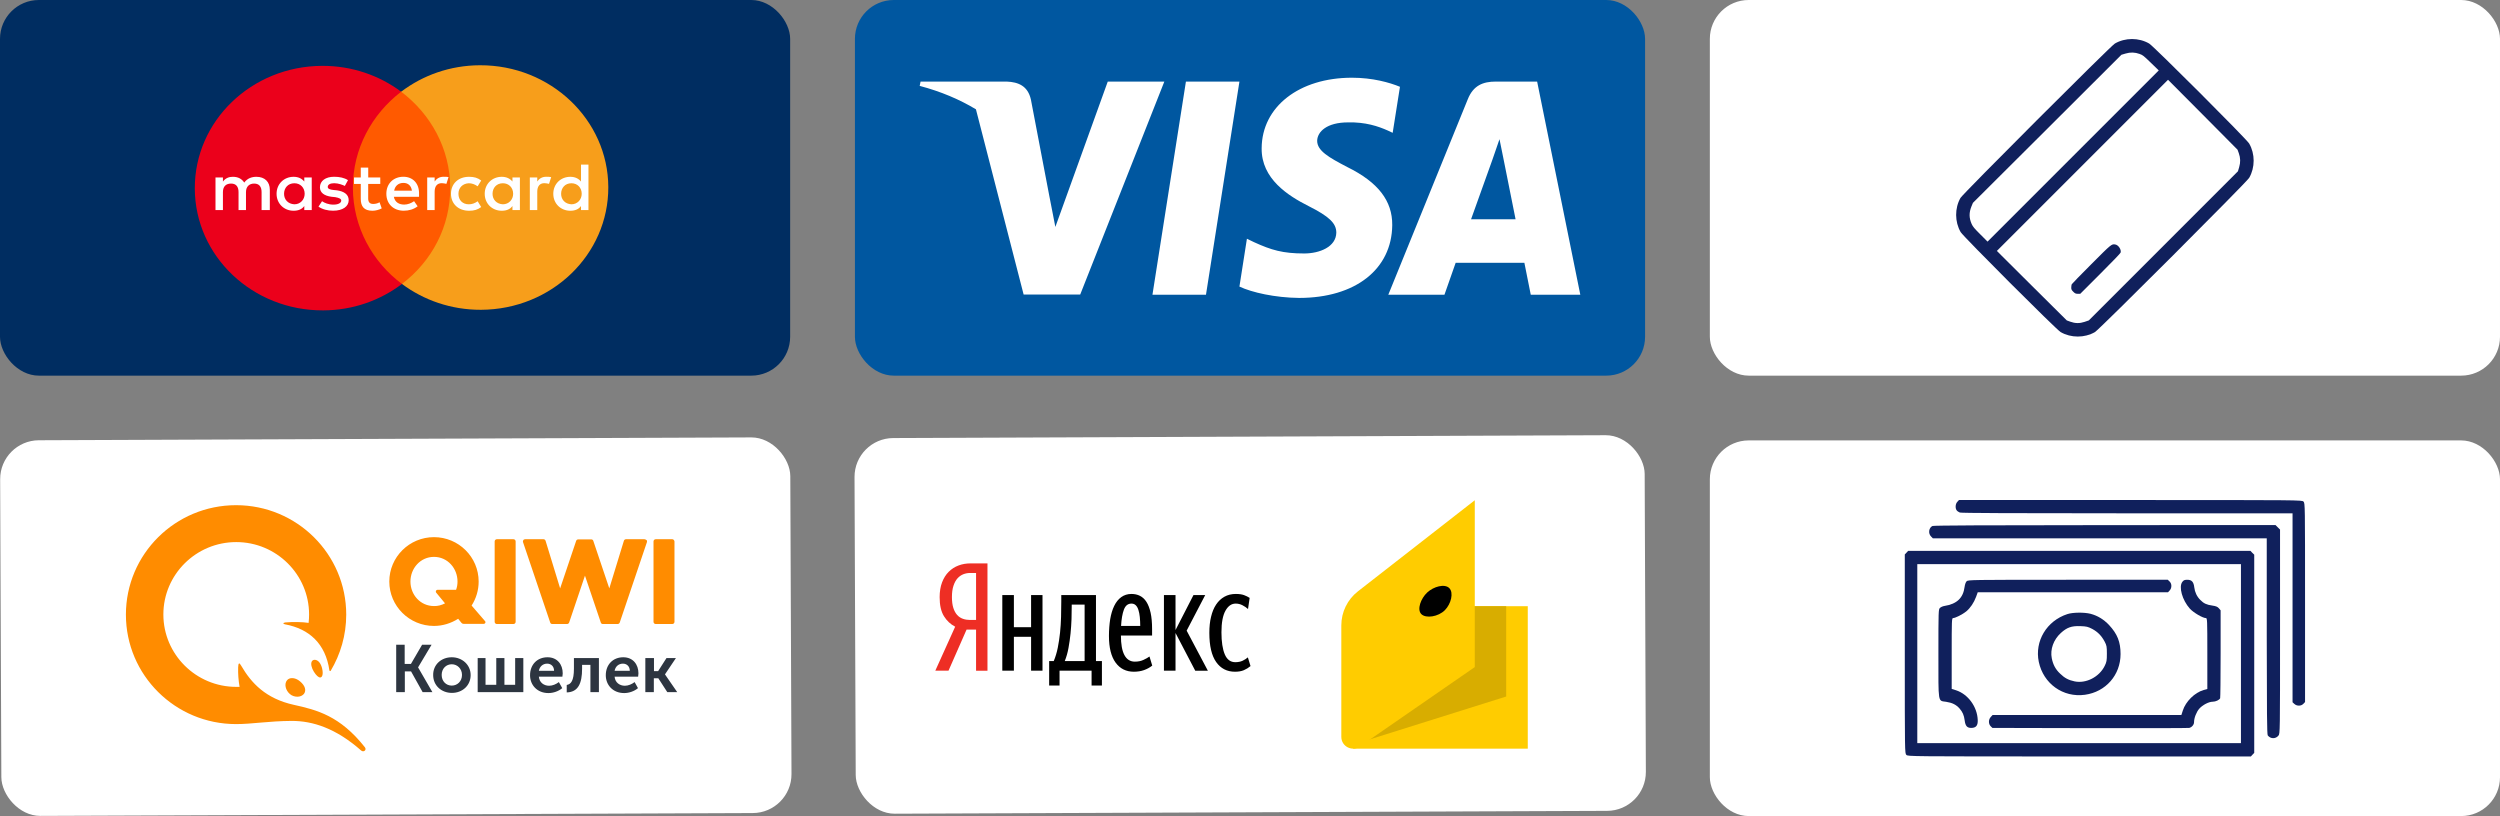 <svg width="193" height="63" viewBox="0 0 193 63" fill="none" xmlns="http://www.w3.org/2000/svg">
<rect x="0" y="0" width="193" height="63" fill="#808080" stroke="none"/>
<rect x="66" width="61" height="29" rx="3" fill="#0057A0"/>
<path d="M104.371 6C105.969 6 107.262 6.367 108.077 6.7L107.515 10.254L107.142 10.079C106.394 9.746 105.406 9.414 104.063 9.449C102.433 9.449 101.702 10.167 101.685 10.867C101.685 11.637 102.569 12.146 104.014 12.898C106.394 14.071 107.498 15.507 107.481 17.38C107.448 20.794 104.626 23 100.291 23C98.438 22.982 96.653 22.579 95.684 22.124L96.262 18.43L96.806 18.693C98.149 19.307 99.033 19.568 100.683 19.568C101.872 19.568 103.147 19.06 103.163 17.958C103.163 17.24 102.62 16.714 101.021 15.909C99.458 15.121 97.367 13.808 97.4 11.444C97.418 8.241 100.291 6 104.371 6ZM93.101 22.755H88.969L91.553 6.298H95.684L93.101 22.755ZM122 22.755H118.175C118.175 22.755 117.8 20.864 117.682 20.286H112.378C112.225 20.722 111.515 22.742 111.511 22.755H107.176L113.312 7.664C113.738 6.596 114.486 6.298 115.472 6.298H118.667L122 22.755ZM77.715 6.298C78.616 6.333 79.347 6.631 79.585 7.682L81.029 15.242L81.03 15.244L81.473 17.52L85.519 6.298H89.887L83.393 22.737H79.024L75.342 8.438C74.071 7.673 72.621 7.058 71 6.631L71.068 6.298H77.715ZM115.761 10.745C115.564 11.335 115.226 12.283 115.217 12.32C115.217 12.32 113.908 15.979 113.567 16.925H117.002C116.833 16.105 116.054 12.188 116.049 12.163L115.761 10.745Z" fill="white"/>
<rect y="34" width="61" height="29" rx="3" transform="rotate(-0.229 0 34)" fill="white"/>
<path d="M30.573 49.771H31.241V51.257H31.723L32.588 49.771H33.318L32.279 51.515V51.527L33.38 53.431H32.626L31.735 51.834H31.253V53.431H30.586V49.77L30.573 49.771ZM34.875 50.741C35.678 50.741 36.334 51.319 36.334 52.117C36.334 52.928 35.691 53.492 34.888 53.492C34.084 53.492 33.441 52.927 33.441 52.117C33.429 51.306 34.072 50.741 34.875 50.741ZM36.853 50.802H37.483V52.866H38.312V50.803H38.942V52.866H39.77V50.803H40.401V53.431H36.877V50.802H36.853ZM42.267 50.741C43.021 50.741 43.442 51.294 43.442 51.982C43.44 52.068 43.431 52.154 43.417 52.239H41.6C41.637 52.694 41.995 52.94 42.391 52.94C42.663 52.94 42.935 52.817 43.145 52.657L43.405 53.124C43.133 53.357 42.725 53.505 42.342 53.505C41.464 53.505 40.92 52.878 40.92 52.129C40.92 51.306 41.476 50.741 42.267 50.741ZM43.751 52.878C44.072 52.829 44.307 52.559 44.307 51.625V50.803H46.236V53.431H45.58V51.33H44.937V51.625C44.937 52.767 44.629 53.431 43.751 53.455V52.878ZM48.114 50.741C48.868 50.741 49.288 51.294 49.288 51.982C49.286 52.068 49.278 52.154 49.264 52.239H47.447C47.484 52.694 47.842 52.94 48.238 52.94C48.51 52.94 48.782 52.817 48.992 52.657L49.252 53.124C48.98 53.357 48.572 53.505 48.188 53.505C47.311 53.505 46.767 52.878 46.767 52.129C46.767 51.306 47.323 50.741 48.114 50.741ZM49.833 50.802H50.487V51.81H50.809L51.452 50.803H52.181L51.34 52.055V52.068L52.28 53.431H51.514L50.822 52.362H50.476V53.431H49.82V50.802H49.833ZM34.875 52.928C35.308 52.928 35.666 52.596 35.666 52.105C35.666 51.626 35.308 51.281 34.875 51.281C34.443 51.281 34.097 51.614 34.097 52.105C34.097 52.596 34.442 52.928 34.875 52.928ZM42.774 51.785C42.774 51.441 42.539 51.233 42.242 51.233C41.909 51.233 41.662 51.454 41.6 51.785L42.774 51.785ZM48.621 51.785C48.621 51.441 48.386 51.233 48.09 51.233C47.755 51.233 47.508 51.454 47.447 51.785L48.621 51.785Z" fill="#2D3540"/>
<path d="M39.807 41.8V48.002C39.808 48.025 39.804 48.048 39.795 48.069C39.787 48.09 39.774 48.109 39.758 48.125C39.742 48.141 39.723 48.154 39.701 48.162C39.68 48.17 39.657 48.175 39.635 48.174H38.361C38.338 48.175 38.316 48.17 38.294 48.162C38.273 48.154 38.254 48.141 38.238 48.125C38.222 48.109 38.209 48.09 38.2 48.069C38.192 48.048 38.188 48.025 38.188 48.002V41.8C38.188 41.777 38.192 41.755 38.2 41.734C38.209 41.713 38.222 41.694 38.238 41.677C38.254 41.661 38.273 41.649 38.294 41.64C38.316 41.632 38.338 41.628 38.361 41.628H39.635C39.657 41.628 39.68 41.632 39.701 41.64C39.723 41.649 39.742 41.661 39.758 41.677C39.774 41.694 39.787 41.713 39.795 41.734C39.804 41.755 39.808 41.777 39.807 41.8ZM49.746 41.628C49.796 41.628 49.858 41.653 49.919 41.702C49.956 41.739 49.956 41.8 49.944 41.849L47.842 48.064C47.83 48.096 47.807 48.124 47.779 48.143C47.75 48.163 47.717 48.174 47.682 48.175H46.545C46.47 48.175 46.408 48.138 46.384 48.064L45.159 44.441L43.936 48.064C43.923 48.096 43.901 48.123 43.872 48.143C43.844 48.163 43.81 48.173 43.775 48.174H42.638C42.564 48.174 42.502 48.138 42.477 48.063L40.376 41.849C40.363 41.8 40.363 41.751 40.4 41.702C40.425 41.653 40.487 41.628 40.536 41.628H41.958C42.032 41.628 42.094 41.677 42.119 41.751L43.243 45.423L44.48 41.751C44.492 41.719 44.514 41.691 44.543 41.671C44.572 41.652 44.605 41.641 44.64 41.64H45.642C45.715 41.64 45.777 41.677 45.802 41.751L47.038 45.423L48.163 41.751C48.173 41.716 48.194 41.685 48.223 41.663C48.252 41.641 48.288 41.629 48.324 41.628L49.746 41.628ZM51.897 41.628C51.983 41.628 52.057 41.702 52.07 41.8V48.002C52.07 48.025 52.066 48.048 52.058 48.069C52.049 48.09 52.036 48.109 52.02 48.125C52.004 48.141 51.985 48.154 51.964 48.162C51.942 48.17 51.92 48.175 51.897 48.174H50.623C50.601 48.175 50.578 48.17 50.557 48.162C50.536 48.154 50.516 48.141 50.5 48.125C50.484 48.109 50.471 48.09 50.463 48.069C50.454 48.048 50.45 48.025 50.451 48.002V41.8C50.45 41.777 50.454 41.755 50.463 41.734C50.471 41.713 50.484 41.694 50.5 41.677C50.516 41.661 50.536 41.649 50.557 41.64C50.578 41.632 50.601 41.628 50.623 41.628H51.897ZM37.447 47.953C37.52 48.039 37.459 48.162 37.347 48.162H35.79C35.759 48.163 35.729 48.157 35.701 48.144C35.673 48.131 35.648 48.112 35.629 48.088L35.37 47.769C34.826 48.113 34.183 48.322 33.503 48.322C31.6 48.322 30.054 46.787 30.054 44.895C30.054 43.004 31.6 41.468 33.503 41.468C35.407 41.468 36.952 43.004 36.952 44.895C36.952 45.571 36.754 46.209 36.408 46.749L37.447 47.953ZM24.43 50.962C24.751 51.085 24.875 51.564 24.9 51.773C24.949 52.154 24.838 52.301 24.715 52.301C24.591 52.301 24.418 52.154 24.232 51.859C24.047 51.564 23.973 51.233 24.072 51.06C24.133 50.95 24.269 50.901 24.43 50.962ZM22.551 52.35C22.749 52.35 22.971 52.436 23.169 52.608C23.552 52.927 23.664 53.296 23.466 53.566C23.354 53.701 23.169 53.787 22.959 53.787C22.749 53.787 22.526 53.714 22.378 53.578C22.032 53.284 21.933 52.792 22.155 52.522C22.242 52.411 22.378 52.35 22.551 52.35ZM18.225 55.9C13.527 55.9 9.72 52.117 9.72 47.45C9.72 42.783 13.527 39 18.224 39C22.922 39 26.729 42.783 26.729 47.45C26.729 49.034 26.284 50.52 25.53 51.785C25.506 51.822 25.444 51.81 25.431 51.761C25.135 49.685 23.861 48.543 22.007 48.199C21.846 48.174 21.822 48.076 22.032 48.052C22.601 48.002 23.404 48.014 23.824 48.088C23.849 47.872 23.862 47.655 23.861 47.437C23.861 44.355 21.34 41.849 18.237 41.849C15.134 41.849 12.612 44.355 12.612 47.437C12.612 50.52 15.134 53.026 18.237 53.026H18.496C18.408 52.527 18.371 52.021 18.385 51.515C18.398 51.171 18.472 51.122 18.62 51.392C19.399 52.731 20.512 53.934 22.687 54.414C24.467 54.807 26.247 55.261 28.163 57.681C28.336 57.889 28.077 58.11 27.879 57.938C25.926 56.219 24.146 55.654 22.526 55.654C20.709 55.666 19.473 55.9 18.225 55.9ZM34.356 46.578L33.676 45.755C33.602 45.669 33.664 45.534 33.775 45.534H35.209C35.283 45.337 35.32 45.116 35.32 44.895C35.32 43.876 34.554 42.991 33.503 42.991C32.453 42.991 31.686 43.876 31.686 44.895C31.686 45.914 32.453 46.787 33.503 46.787C33.8 46.799 34.097 46.713 34.356 46.578Z" fill="#FF8C00"/>
<rect width="61" height="29" rx="3" fill="#002D61"/>
<path d="M35.306 7.078H26.668V21.918H35.306V7.078Z" fill="#FF5A00"/>
<path d="M27.243 14.514C27.23 11.499 28.702 8.818 30.969 7.08C29.29 5.828 27.175 5.076 24.872 5.084C19.415 5.105 15.018 9.344 15.039 14.561C15.061 19.779 19.494 23.983 24.95 23.962C27.254 23.953 29.362 23.185 31.031 21.92C28.746 20.224 27.256 17.529 27.243 14.514Z" fill="#EB001B"/>
<path d="M46.961 14.439C46.982 19.656 42.585 23.895 37.129 23.916C34.825 23.924 32.71 23.172 31.031 21.92C33.327 20.179 34.77 17.5 34.757 14.486C34.744 11.471 33.251 8.8 30.969 7.08C32.635 5.815 34.743 5.047 37.047 5.038C42.506 5.017 46.939 9.249 46.961 14.439Z" fill="#F79E1B"/>
<path d="M20.83 16.218V14.645C20.83 14.043 20.447 13.649 19.789 13.649C19.46 13.649 19.102 13.753 18.856 14.095C18.664 13.808 18.389 13.649 17.977 13.649C17.703 13.649 17.428 13.729 17.21 14.016V13.701H16.636V16.218H17.21V14.828C17.21 14.383 17.456 14.172 17.84 14.172C18.223 14.172 18.415 14.407 18.415 14.828V16.218H18.99V14.828C18.99 14.383 19.265 14.172 19.619 14.172C20.003 14.172 20.194 14.407 20.194 14.828V16.218H20.83ZM29.36 13.701H28.427V12.941H27.852V13.701H27.331V14.199H27.852V15.354C27.852 15.931 28.098 16.27 28.756 16.27C29.002 16.27 29.277 16.191 29.469 16.087L29.302 15.614C29.136 15.717 28.945 15.745 28.807 15.745C28.532 15.745 28.424 15.586 28.424 15.326V14.199H29.357V13.701H29.36ZM34.241 13.646C33.912 13.646 33.692 13.805 33.555 14.013V13.698H32.98V16.215H33.555V14.798C33.555 14.379 33.746 14.141 34.104 14.141C34.213 14.141 34.35 14.169 34.462 14.193L34.628 13.668C34.513 13.646 34.35 13.646 34.241 13.646ZM26.865 13.909C26.59 13.726 26.207 13.646 25.795 13.646C25.137 13.646 24.699 13.961 24.699 14.459C24.699 14.877 25.028 15.116 25.603 15.192L25.878 15.219C26.178 15.271 26.344 15.351 26.344 15.482C26.344 15.665 26.124 15.797 25.74 15.797C25.357 15.797 25.053 15.665 24.862 15.534L24.587 15.953C24.887 16.163 25.299 16.267 25.712 16.267C26.478 16.267 26.919 15.925 26.919 15.455C26.919 15.009 26.561 14.774 26.015 14.694L25.74 14.666C25.494 14.639 25.303 14.587 25.303 14.431C25.303 14.248 25.494 14.144 25.798 14.144C26.127 14.144 26.456 14.275 26.622 14.355L26.865 13.909ZM42.164 13.646C41.835 13.646 41.615 13.805 41.477 14.013V13.698H40.902V16.215H41.477V14.798C41.477 14.379 41.669 14.141 42.027 14.141C42.136 14.141 42.273 14.169 42.385 14.193L42.551 13.674C42.439 13.646 42.276 13.646 42.164 13.646ZM34.816 14.96C34.816 15.72 35.366 16.27 36.216 16.27C36.599 16.27 36.874 16.191 37.149 15.983L36.874 15.537C36.653 15.696 36.436 15.772 36.187 15.772C35.721 15.772 35.392 15.458 35.392 14.96C35.392 14.486 35.721 14.172 36.187 14.147C36.433 14.147 36.653 14.227 36.874 14.383L37.149 13.937C36.874 13.726 36.599 13.649 36.216 13.649C35.366 13.646 34.816 14.199 34.816 14.96ZM40.136 14.96V13.701H39.561V14.016C39.369 13.781 39.094 13.649 38.736 13.649C37.995 13.649 37.42 14.199 37.42 14.96C37.42 15.72 37.995 16.27 38.736 16.27C39.12 16.27 39.395 16.139 39.561 15.904V16.218H40.136V14.96ZM38.024 14.96C38.024 14.514 38.324 14.147 38.819 14.147C39.286 14.147 39.615 14.489 39.615 14.96C39.615 15.406 39.286 15.772 38.819 15.772C38.327 15.745 38.024 15.403 38.024 14.96ZM31.143 13.646C30.376 13.646 29.826 14.172 29.826 14.957C29.826 15.745 30.376 16.267 31.171 16.267C31.555 16.267 31.938 16.163 32.242 15.925L31.967 15.531C31.746 15.69 31.472 15.794 31.2 15.794C30.842 15.794 30.488 15.635 30.405 15.192H32.35C32.35 15.113 32.35 15.061 32.35 14.981C32.376 14.172 31.881 13.646 31.143 13.646ZM31.143 14.12C31.5 14.12 31.746 14.331 31.801 14.722H30.43C30.485 14.383 30.73 14.12 31.143 14.12ZM45.429 14.96V12.705H44.854V14.016C44.663 13.781 44.388 13.649 44.03 13.649C43.289 13.649 42.714 14.199 42.714 14.96C42.714 15.72 43.289 16.27 44.03 16.27C44.413 16.27 44.688 16.139 44.854 15.904V16.218H45.429V14.96ZM43.318 14.96C43.318 14.514 43.618 14.147 44.113 14.147C44.579 14.147 44.908 14.489 44.908 14.96C44.908 15.406 44.579 15.772 44.113 15.772C43.618 15.745 43.318 15.403 43.318 14.96ZM24.066 14.96V13.701H23.491V14.016C23.3 13.781 23.025 13.649 22.667 13.649C21.926 13.649 21.351 14.199 21.351 14.96C21.351 15.72 21.926 16.27 22.667 16.27C23.05 16.27 23.325 16.139 23.491 15.904V16.218H24.066V14.96ZM21.929 14.96C21.929 14.514 22.229 14.147 22.725 14.147C23.191 14.147 23.52 14.489 23.52 14.96C23.52 15.406 23.191 15.772 22.725 15.772C22.229 15.745 21.929 15.403 21.929 14.96Z" fill="white"/>
<rect x="65.957" y="33.83" width="61" height="29" rx="3" transform="rotate(-0.229 65.957 33.83)" fill="white"/>
<path d="M74.621 48.601L73.225 51.776H72.206L73.739 48.381C73.38 48.195 73.092 47.925 72.87 47.565C72.649 47.206 72.54 46.72 72.54 46.098C72.54 45.667 72.603 45.286 72.728 44.957C72.854 44.627 73.025 44.356 73.242 44.141C73.459 43.925 73.714 43.76 74.002 43.654C74.291 43.544 74.6 43.494 74.917 43.494H76.233V51.781H75.352V48.605H74.621V48.601ZM75.352 44.234H74.884C74.708 44.234 74.537 44.267 74.37 44.331C74.203 44.398 74.052 44.5 73.923 44.644C73.793 44.787 73.689 44.978 73.61 45.215C73.53 45.451 73.489 45.743 73.489 46.094C73.489 46.428 73.526 46.707 73.597 46.931C73.668 47.155 73.768 47.337 73.894 47.477C74.019 47.616 74.169 47.713 74.341 47.773C74.512 47.832 74.692 47.861 74.884 47.861H75.352V44.234Z" fill="#EE2E24"/>
<path d="M80.481 45.938V51.776H79.6V49.159H78.272V51.776H77.378V45.938H78.272V48.419H79.6V45.938H80.481ZM85.073 52.922H84.27V51.776H81.797V52.922H80.995V51.032H81.35C81.48 50.724 81.584 50.381 81.66 50.005C81.735 49.629 81.793 49.244 81.835 48.846C81.877 48.449 81.902 48.043 81.914 47.629C81.927 47.214 81.931 46.817 81.931 46.428V45.938H84.609V51.036H85.068V52.922H85.073ZM83.732 46.677H82.737V46.783C82.737 47.092 82.733 47.43 82.721 47.794C82.708 48.161 82.683 48.533 82.645 48.91C82.608 49.286 82.553 49.658 82.487 50.026C82.42 50.394 82.324 50.728 82.198 51.036H83.732V46.677ZM88.953 51.383C88.769 51.531 88.561 51.645 88.323 51.73C88.084 51.815 87.821 51.857 87.533 51.857C86.936 51.857 86.468 51.624 86.125 51.155C85.783 50.686 85.611 50.001 85.611 49.1C85.611 48.631 85.645 48.195 85.707 47.802C85.774 47.409 85.875 47.066 86.017 46.775C86.159 46.483 86.338 46.259 86.56 46.098C86.781 45.938 87.044 45.853 87.349 45.853C87.587 45.853 87.805 45.899 88.001 45.997C88.197 46.094 88.368 46.25 88.506 46.466C88.644 46.682 88.749 46.961 88.828 47.307C88.903 47.65 88.941 48.068 88.941 48.563V49.062H86.535C86.535 49.726 86.622 50.229 86.802 50.567C86.982 50.905 87.249 51.079 87.608 51.079C87.859 51.079 88.084 51.036 88.277 50.944C88.473 50.855 88.627 50.766 88.74 50.681L88.953 51.383ZM87.349 46.597C87.073 46.597 86.881 46.754 86.764 47.066C86.647 47.379 86.576 47.798 86.547 48.322H88.026C88.026 48.077 88.013 47.844 87.993 47.633C87.972 47.422 87.934 47.236 87.884 47.083C87.834 46.927 87.767 46.808 87.679 46.724C87.591 46.639 87.479 46.597 87.349 46.597ZM90.75 48.867V51.776H89.856V45.938H90.75V48.639L92.137 45.938H93.043L91.61 48.686L93.248 51.781H92.274L90.75 48.867ZM95.341 51.857C94.722 51.857 94.238 51.607 93.887 51.108C93.536 50.609 93.361 49.857 93.361 48.855C93.361 48.398 93.402 47.984 93.494 47.616C93.582 47.244 93.711 46.931 93.883 46.673C94.054 46.415 94.267 46.212 94.522 46.069C94.777 45.925 95.073 45.853 95.407 45.853C95.666 45.853 95.875 45.883 96.038 45.942C96.197 46.001 96.343 46.073 96.473 46.157L96.347 47.016C96.226 46.906 96.08 46.808 95.917 46.724C95.754 46.639 95.579 46.597 95.395 46.597C95.073 46.597 94.81 46.779 94.605 47.147C94.401 47.51 94.296 48.068 94.296 48.812C94.296 49.548 94.384 50.119 94.555 50.521C94.727 50.922 94.998 51.121 95.362 51.121C95.583 51.121 95.775 51.083 95.934 51.007C96.093 50.931 96.226 50.846 96.335 50.749L96.54 51.421C96.385 51.552 96.214 51.658 96.026 51.738C95.838 51.819 95.608 51.857 95.341 51.857Z" fill="black"/>
<g clip-path="url(#clip0_6123_113)">
<path d="M106.278 46.801H117.944V57.796H104.459L106.278 46.801Z" fill="#FFCC00"/>
<path d="M106.277 46.801H116.277V53.771L105.671 57.104L106.277 46.801Z" fill="#D8AD00"/>
<path d="M113.853 38.619V51.498L104.976 57.634C104.373 58.05 103.55 57.619 103.55 56.886V48.278C103.55 47.25 104.024 46.281 104.835 45.649L113.853 38.619Z" fill="#FFCC00"/>
<path d="M111.884 45.401C112.239 45.757 112.022 46.623 111.544 47.105C111.038 47.616 110.081 47.763 109.726 47.408C109.371 47.053 109.688 46.202 110.181 45.741C110.676 45.278 111.529 45.047 111.884 45.401Z" fill="black"/>
</g>
<rect x="132" width="61" height="29" rx="3" fill="white"/>
<path d="M151.349 15.28C150.897 16.072 150.904 17.125 151.362 17.917C151.558 18.257 158.741 25.44 159.081 25.636C159.876 26.097 160.935 26.097 161.73 25.636C162.074 25.436 173.436 14.073 173.636 13.73C174.097 12.935 174.097 11.876 173.636 11.081C173.44 10.741 166.257 3.558 165.917 3.362C165.119 2.897 164.066 2.897 163.267 3.362C162.94 3.551 151.529 14.963 151.349 15.28ZM164.092 4.134C164.471 4.022 164.808 4.032 165.174 4.163C165.429 4.255 165.475 4.294 166.048 4.847L166.656 5.435L160.049 12.042L153.439 18.653L152.883 18.097C152.405 17.619 152.314 17.508 152.215 17.299C152.006 16.828 152 16.415 152.199 15.928L152.31 15.66L158.044 9.946L163.774 4.228L164.092 4.134ZM170.054 8.853L172.736 11.555L172.835 11.823C172.965 12.19 172.975 12.526 172.864 12.906L172.769 13.223L167.013 18.98L161.256 24.736L160.929 24.848C160.553 24.975 160.203 24.972 159.823 24.834L159.555 24.736L156.853 22.054L154.158 19.372L160.765 12.765L167.372 6.158L170.054 8.853Z" fill="#10205C"/>
<path d="M159.938 21.946C159.921 21.982 159.905 22.09 159.902 22.185C159.895 22.329 159.921 22.388 160.056 22.522C160.186 22.653 160.245 22.679 160.406 22.682L160.595 22.682L162.139 21.138C163.133 20.144 163.689 19.562 163.712 19.5C163.778 19.277 163.549 18.918 163.303 18.875C163.016 18.823 163.006 18.832 161.433 20.412C160.628 21.217 159.954 21.91 159.938 21.946Z" fill="#10205C"/>
<rect x="132" y="34" width="61" height="29" rx="3" fill="white"/>
<path d="M151.106 38.741C150.955 38.898 150.931 39.236 151.057 39.399C151.1 39.459 151.208 39.532 151.299 39.568C151.413 39.61 155.541 39.628 164.226 39.628H176.985V46.919V54.215L177.123 54.342C177.317 54.523 177.649 54.517 177.818 54.336L177.95 54.197V46.52C177.95 38.922 177.95 38.844 177.83 38.723C177.709 38.602 177.63 38.602 164.474 38.602H151.232L151.106 38.741Z" fill="#10205C"/>
<path d="M149.186 40.606C148.903 40.739 148.842 41.179 149.072 41.409L149.216 41.559H162.108H174.993V49.116C174.999 54.964 175.011 56.702 175.071 56.774C175.283 57.052 175.681 57.058 175.898 56.786C176.019 56.636 176.019 56.557 176.019 48.76V40.884L175.844 40.709L175.669 40.533L162.488 40.54C153.544 40.54 149.271 40.564 149.186 40.606Z" fill="#10205C"/>
<path d="M147.183 42.664L147.05 42.803V50.48C147.05 58.078 147.05 58.156 147.171 58.277C147.291 58.398 147.37 58.398 160.526 58.398H173.768L173.895 58.259L174.027 58.12V50.468V42.821L173.876 42.676L173.732 42.525H160.52H147.309L147.183 42.664ZM173.001 50.462V57.372H160.508H148.015V50.462V43.551H160.508H173.001V50.462Z" fill="#10205C"/>
<path d="M151.824 44.873C151.757 44.939 151.691 45.12 151.667 45.307C151.558 46.164 151.069 46.629 150.11 46.78C149.983 46.798 149.826 46.87 149.76 46.937C149.651 47.045 149.645 47.166 149.645 50.455C149.645 54.384 149.597 54.077 150.242 54.179C150.719 54.252 151.015 54.403 151.274 54.692C151.516 54.97 151.618 55.205 151.673 55.616C151.727 56.044 151.86 56.195 152.174 56.195C152.548 56.195 152.699 56.014 152.681 55.585C152.644 54.559 151.926 53.582 150.997 53.286L150.671 53.183V50.449C150.671 47.884 150.677 47.715 150.779 47.715C150.948 47.715 151.522 47.426 151.793 47.202C152.107 46.943 152.385 46.532 152.554 46.074L152.681 45.724H160.025H167.37L167.497 45.585C167.678 45.392 167.672 45.06 167.491 44.891L167.352 44.758H159.645C152.168 44.758 151.932 44.764 151.824 44.873Z" fill="#10205C"/>
<path d="M168.481 44.915C168.179 45.295 168.469 46.333 169.054 46.985C169.326 47.287 170.05 47.715 170.291 47.715C170.4 47.715 170.406 47.824 170.406 50.456V53.189L170.128 53.268C169.434 53.461 168.734 54.155 168.511 54.861L168.402 55.199H161.118H153.827L153.688 55.35C153.501 55.549 153.501 55.887 153.682 56.068L153.815 56.195L161.341 56.213C165.481 56.219 168.927 56.213 169.006 56.195C169.211 56.147 169.38 55.947 169.38 55.754C169.38 55.428 169.567 54.952 169.79 54.704C170.044 54.421 170.521 54.173 170.816 54.173C171.052 54.173 171.342 54.034 171.396 53.902C171.414 53.847 171.432 52.296 171.432 50.462V47.118L171.299 46.961C171.191 46.84 171.076 46.792 170.792 46.75C170.358 46.69 170.128 46.587 169.869 46.321C169.603 46.062 169.44 45.712 169.398 45.344C169.35 44.921 169.199 44.758 168.861 44.758C168.656 44.758 168.577 44.788 168.481 44.915Z" fill="#10205C"/>
<path d="M159.603 47.408C158.004 47.927 157.062 49.496 157.394 51.095C157.75 52.785 159.271 53.871 160.961 53.636C162.566 53.413 163.707 52.109 163.707 50.492C163.707 49.556 163.46 48.941 162.82 48.253C162.403 47.812 161.933 47.528 161.383 47.383C160.901 47.263 160.026 47.269 159.603 47.408ZM161.522 48.554C161.957 48.79 162.24 49.085 162.482 49.538C162.633 49.828 162.651 49.918 162.651 50.462C162.651 50.999 162.633 51.101 162.482 51.409C162.065 52.26 161.046 52.785 160.164 52.604C159.694 52.507 159.386 52.344 159.042 52.007C158.686 51.675 158.493 51.306 158.396 50.812C158.263 50.13 158.529 49.387 159.096 48.868C159.567 48.44 159.917 48.313 160.599 48.337C161.082 48.355 161.184 48.379 161.522 48.554Z" fill="#10205C"/>
<defs>
<clipPath id="clip0_6123_113">
<rect width="20" height="20" fill="white" transform="translate(100.823 38.208)"/>
</clipPath>
</defs>
</svg>